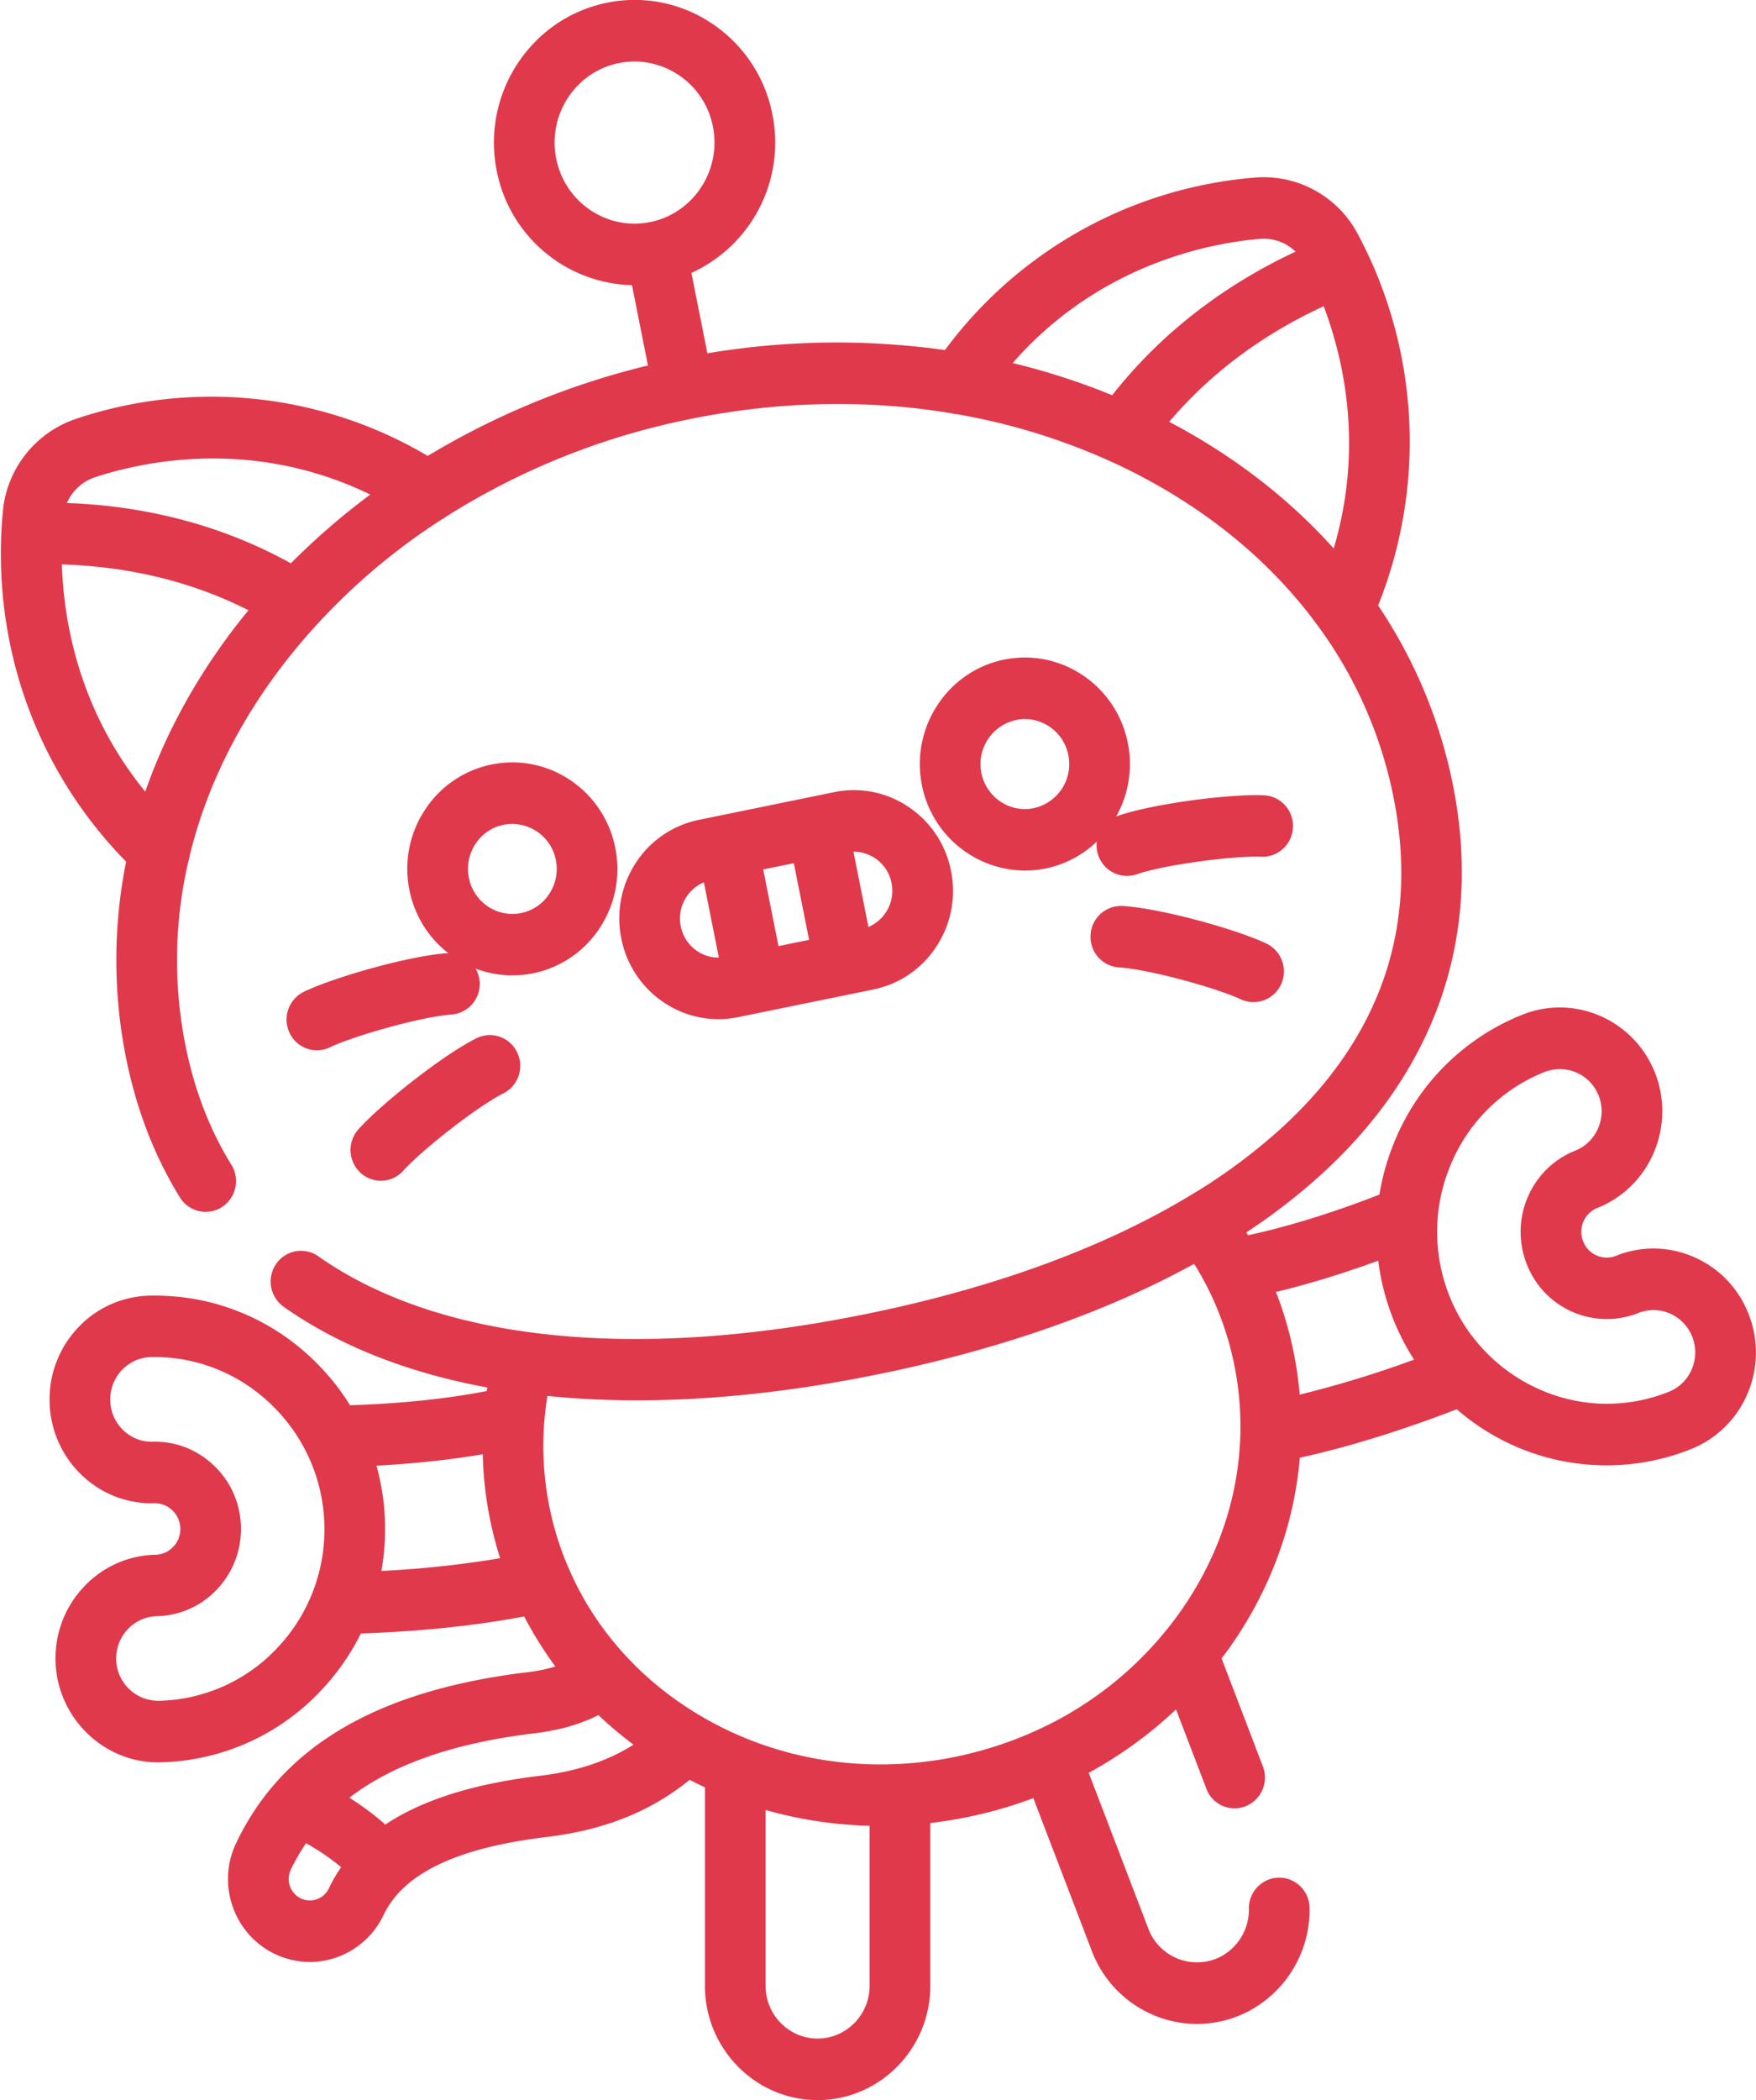 <svg xmlns="http://www.w3.org/2000/svg" viewBox="0 0 46 55"><path fill="#E0394C" fill-rule="evenodd" d="m22.879 25.914-3.542.724a2.55 2.55 0 0 1-1.952-.388 2.62 2.62 0 0 1-1.11-1.674 2.65 2.65 0 0 1 .382-1.98 2.58 2.58 0 0 1 1.652-1.125l3.542-.725a2.55 2.55 0 0 1 1.952.389c.579.389.973.983 1.11 1.674.137.69.002 1.393-.383 1.979-.384.587-.97.986-1.651 1.126m-4.44-2.807a1.03 1.03 0 0 0-.606 1.15c.053.268.206.499.431.651.17.115.367.173.567.171zm2.356-.501-.802.164.4 2.008.802-.164zm2.56.521a1.014 1.014 0 0 0-.988-.822l-.01.001.392 1.971a1.03 1.03 0 0 0 .606-1.15m6.055.6c.998.061 2.966.606 3.764.983a.81.81 0 0 1 .384 1.071.796.796 0 0 1-1.057.39c-.626-.297-2.413-.788-3.187-.835a.8.8 0 0 1-.745-.853.8.8 0 0 1 .841-.756m-2.564-.927a2.77 2.77 0 0 1-2.696-2.239c-.3-1.507.666-2.982 2.153-3.286s2.941.675 3.241 2.183a2.8 2.8 0 0 1-.304 1.924l.023-.009c.946-.329 2.969-.586 3.849-.545a.8.8 0 0 1 .757.842.8.8 0 0 1-.83.768c-.691-.032-2.527.204-3.26.459a.796.796 0 0 1-1.01-.5.8.8 0 0 1-.037-.357 2.72 2.72 0 0 1-1.886.76m1.14-3.023a1.17 1.17 0 0 0-1.138-.946 1.18 1.18 0 0 0-1.14 1.412c.062.308.238.574.497.748.258.174.568.236.872.174a1.18 1.18 0 0 0 .909-1.388m-14.441 7.78a.81.81 0 0 1-.36 1.079c-.696.348-2.155 1.503-2.619 2.022a.787.787 0 0 1-1.122.057.813.813 0 0 1-.056-1.138c.591-.661 2.197-1.937 3.093-2.386a.79.79 0 0 1 1.064.366m-5.243-.05a.79.79 0 0 1-.718-.46.81.81 0 0 1 .376-1.073c.795-.383 2.759-.943 3.757-1.011l.026-.001a2.77 2.77 0 0 1-1.018-1.654 2.8 2.8 0 0 1 .405-2.095 2.73 2.73 0 0 1 1.747-1.191c1.488-.304 2.941.675 3.241 2.183.146.73.002 1.474-.405 2.095a2.73 2.73 0 0 1-3.254 1.068.803.803 0 0 1-.635 1.203c-.773.053-2.556.557-3.181.858a.8.8 0 0 1-.341.078m3.98-4.517c.062.308.238.574.497.748a1.15 1.15 0 0 0 1.61-.33c.172-.262.233-.576.172-.885a1.17 1.17 0 0 0-1.139-.945 1.15 1.15 0 0 0-.969.527c-.171.262-.232.576-.171.885m33.493 13.515a2.69 2.69 0 0 1-1.477 1.446 5.97 5.97 0 0 1-6.137-1.044c-1.119.433-2.59.935-4.111 1.27-.148 1.759-.775 3.47-1.851 4.989q-.097.135-.199.266l1.083 2.83a.81.81 0 0 1-.453 1.042.786.786 0 0 1-1.028-.459l-.795-2.076a11 11 0 0 1-2.287 1.66l1.563 4.085a1.363 1.363 0 0 0 1.763.788c.529-.209.879-.735.87-1.31a.8.8 0 0 1 .782-.818h.013a.8.8 0 0 1 .794.793 3 3 0 0 1-1.884 2.837 3 3 0 0 1-1.066.203 2.96 2.96 0 0 1-2.753-1.91l-1.533-4.005a11.5 11.5 0 0 1-2.699.652v4.263c0 1.65-1.325 2.993-2.952 2.993s-2.952-1.343-2.952-2.993v-5.198a11 11 0 0 1-.4-.196c-1.028.834-2.232 1.313-3.741 1.496-2.359.284-3.758.953-4.278 2.046a2.15 2.15 0 0 1-1.931 1.229 2.15 2.15 0 0 1-2.022-1.457 2.18 2.18 0 0 1 .093-1.66c1.207-2.536 3.703-4 7.632-4.473a4 4 0 0 0 .729-.15 10 10 0 0 1-.817-1.31c-1.531.29-3.082.405-4.278.446a6.1 6.1 0 0 1-1.034 1.484 5.95 5.95 0 0 1-4.284 1.891c-1.444 0-2.647-1.192-2.68-2.656a2.72 2.72 0 0 1 .741-1.941 2.65 2.65 0 0 1 1.878-.841.65.65 0 0 0 .465-.209.66.66 0 0 0 .184-.481.67.67 0 0 0-.207-.47.65.65 0 0 0-.472-.187c-.721.016-1.4-.25-1.918-.752a2.73 2.73 0 0 1-.827-1.904 2.73 2.73 0 0 1 .742-1.941 2.65 2.65 0 0 1 1.878-.841l.141-.001c1.579 0 3.074.617 4.207 1.739q.523.518.902 1.132c1.297-.039 2.556-.17 3.583-.372l.014-.092c-2.077-.383-3.879-1.089-5.334-2.113a.813.813 0 0 1-.2-1.122.79.79 0 0 1 1.106-.202c3.157 2.222 8.267 2.757 14.388 1.504 3.297-.674 6.138-1.713 8.379-3.052l.02-.012a15 15 0 0 0 2.44-1.794c2.619-2.395 3.608-5.308 2.941-8.659a11.3 11.3 0 0 0-1.994-4.513c-1.108-1.513-2.604-2.806-4.427-3.797a15 15 0 0 0-1.029-.511l-.015-.007a16.7 16.7 0 0 0-3.982-1.214 1 1 0 0 1-.15-.025c-2.201-.364-4.524-.318-6.844.156l-.001.001h-.001a18.9 18.9 0 0 0-6.367 2.546 1 1 0 0 1-.13.083 16.6 16.6 0 0 0-3.97 3.572c-1.301 1.63-2.186 3.41-2.629 5.24a1 1 0 0 1-.032.137 11.4 11.4 0 0 0-.08 4.807c.233 1.172.639 2.228 1.205 3.139a.813.813 0 0 1-.249 1.112.79.79 0 0 1-1.096-.252c-.669-1.078-1.146-2.316-1.418-3.68a13.05 13.05 0 0 1 .007-5.115C.933 20.152-.242 16.84.073 13.407a2.83 2.83 0 0 1 1.919-2.438 11.13 11.13 0 0 1 9.213.971 20.5 20.5 0 0 1 5.769-2.368l-.419-2.104a3.704 3.704 0 0 1-3.543-2.995c-.402-2.019.891-3.992 2.882-4.4a3.62 3.62 0 0 1 2.766.55 3.7 3.7 0 0 1 1.573 2.372 3.75 3.75 0 0 1-2.121 4.153l.419 2.105a20.4 20.4 0 0 1 6.223-.085 11.23 11.23 0 0 1 8.121-4.518 2.79 2.79 0 0 1 2.701 1.493 11.54 11.54 0 0 1 .525 9.714 12.95 12.95 0 0 1 1.962 4.712c.775 3.892-.412 7.41-3.434 10.174a16 16 0 0 1-1.98 1.533l.045.074c1.023-.218 2.232-.592 3.442-1.065q.12-.749.425-1.462a6.03 6.03 0 0 1 3.319-3.249c1.377-.549 2.937.14 3.479 1.534.541 1.396-.137 2.978-1.514 3.527a.674.674 0 0 0-.374.874c.134.346.52.516.861.38a2.63 2.63 0 0 1 2.053.037c.657.29 1.163.821 1.425 1.497a2.74 2.74 0 0 1-.035 2.082M4.06 35.541l-.105.001a1.08 1.08 0 0 0-.765.343 1.12 1.12 0 0 0-.302.791c.007.297.127.573.337.777s.489.313.781.305l.055-.001c.579 0 1.128.224 1.552.633.437.422.685.99.699 1.6a2.3 2.3 0 0 1-.623 1.63 2.23 2.23 0 0 1-1.578.707 1.08 1.08 0 0 0-.766.343 1.12 1.12 0 0 0-.302.791 1.107 1.107 0 0 0 1.092 1.082h.026a4.38 4.38 0 0 0 3.109-1.392 4.5 4.5 0 0 0 1.227-3.213c-.055-2.424-2.046-4.397-4.437-4.397m8.771 4.222a9.7 9.7 0 0 1-.185-1.677c-.843.144-1.797.246-2.784.299a6.2 6.2 0 0 1 .128 2.757 27 27 0 0 0 3.111-.333 10 10 0 0 1-.27-1.046m-9.026-19.03c.556-1.594 1.412-3.135 2.555-4.568l.149-.183c-1.747-.885-3.503-1.16-4.888-1.199.05 1.555.471 3.849 2.184 5.95M2.486 12.5a1.22 1.22 0 0 0-.733.674c1.661.057 3.778.42 5.866 1.579a18.5 18.5 0 0 1 2.08-1.801c-3.109-1.514-6.021-.848-7.213-.452m16.189-9.186a2.105 2.105 0 0 0-2.052-1.704q-.206 0-.415.043c-1.132.231-1.867 1.353-1.638 2.501.228 1.148 1.335 1.893 2.466 1.661s1.867-1.353 1.639-2.501m14.33 2.942c-1.25.104-4.19.635-6.476 3.252q1.343.325 2.606.843c1.481-1.889 3.295-3.056 4.804-3.761a1.2 1.2 0 0 0-.934-.334m1.67 1.764c-1.263.581-2.775 1.525-4.047 3.028q.104.053.208.11c1.602.871 2.98 1.955 4.101 3.206.776-2.61.287-4.891-.262-6.344m-14.62 43.986c0 .762.611 1.382 1.362 1.382s1.363-.62 1.363-1.382v-4.19a11 11 0 0 1-2.725-.413zM8.017 48.273q-.225.328-.399.693a.565.565 0 0 0 .258.75.55.55 0 0 0 .739-.262q.139-.29.322-.554a6 6 0 0 0-.92-.627m5.989-2.88c-2.105.254-3.713.811-4.854 1.688.315.199.637.433.942.703.967-.645 2.307-1.067 4.043-1.276.967-.117 1.768-.381 2.459-.816a10 10 0 0 1-.92-.775c-.481.243-1.024.398-1.67.476m18.332-9.621a8 8 0 0 0-.739-2.117l-.006-.011a8 8 0 0 0-.312-.544c-2.288 1.257-5.073 2.236-8.241 2.884-2.255.462-4.392.69-6.367.69q-1.209-.001-2.333-.116a8 8 0 0 0-.074.586l-.003.032a8.05 8.05 0 0 0 .642 3.915c.661 1.522 1.785 2.817 3.27 3.739 2.016 1.252 4.452 1.67 6.86 1.178a10 10 0 0 0 2.116-.689q.032-.016.065-.03a9.33 9.33 0 0 0 3.692-3.064c1.366-1.928 1.874-4.22 1.43-6.453m4.141-1.271a6.2 6.2 0 0 1-.375-1.485c-.929.34-1.847.621-2.679.819a9.7 9.7 0 0 1 .622 2.689 28 28 0 0 0 2.995-.916 6.3 6.3 0 0 1-.563-1.107m7.853.512a1.1 1.1 0 0 0-.581-.61 1.08 1.08 0 0 0-.837-.015 2.245 2.245 0 0 1-2.922-1.289 2.3 2.3 0 0 1 .03-1.749c.24-.559.681-.991 1.241-1.214.561-.224.838-.869.617-1.437a1.094 1.094 0 0 0-1.418-.625 4.44 4.44 0 0 0-2.444 2.392 4.53 4.53 0 0 0-.06 3.445c.662 1.706 2.325 2.853 4.137 2.853.555 0 1.1-.106 1.62-.313.272-.109.485-.318.602-.589a1.12 1.12 0 0 0 .015-.849"/></svg>